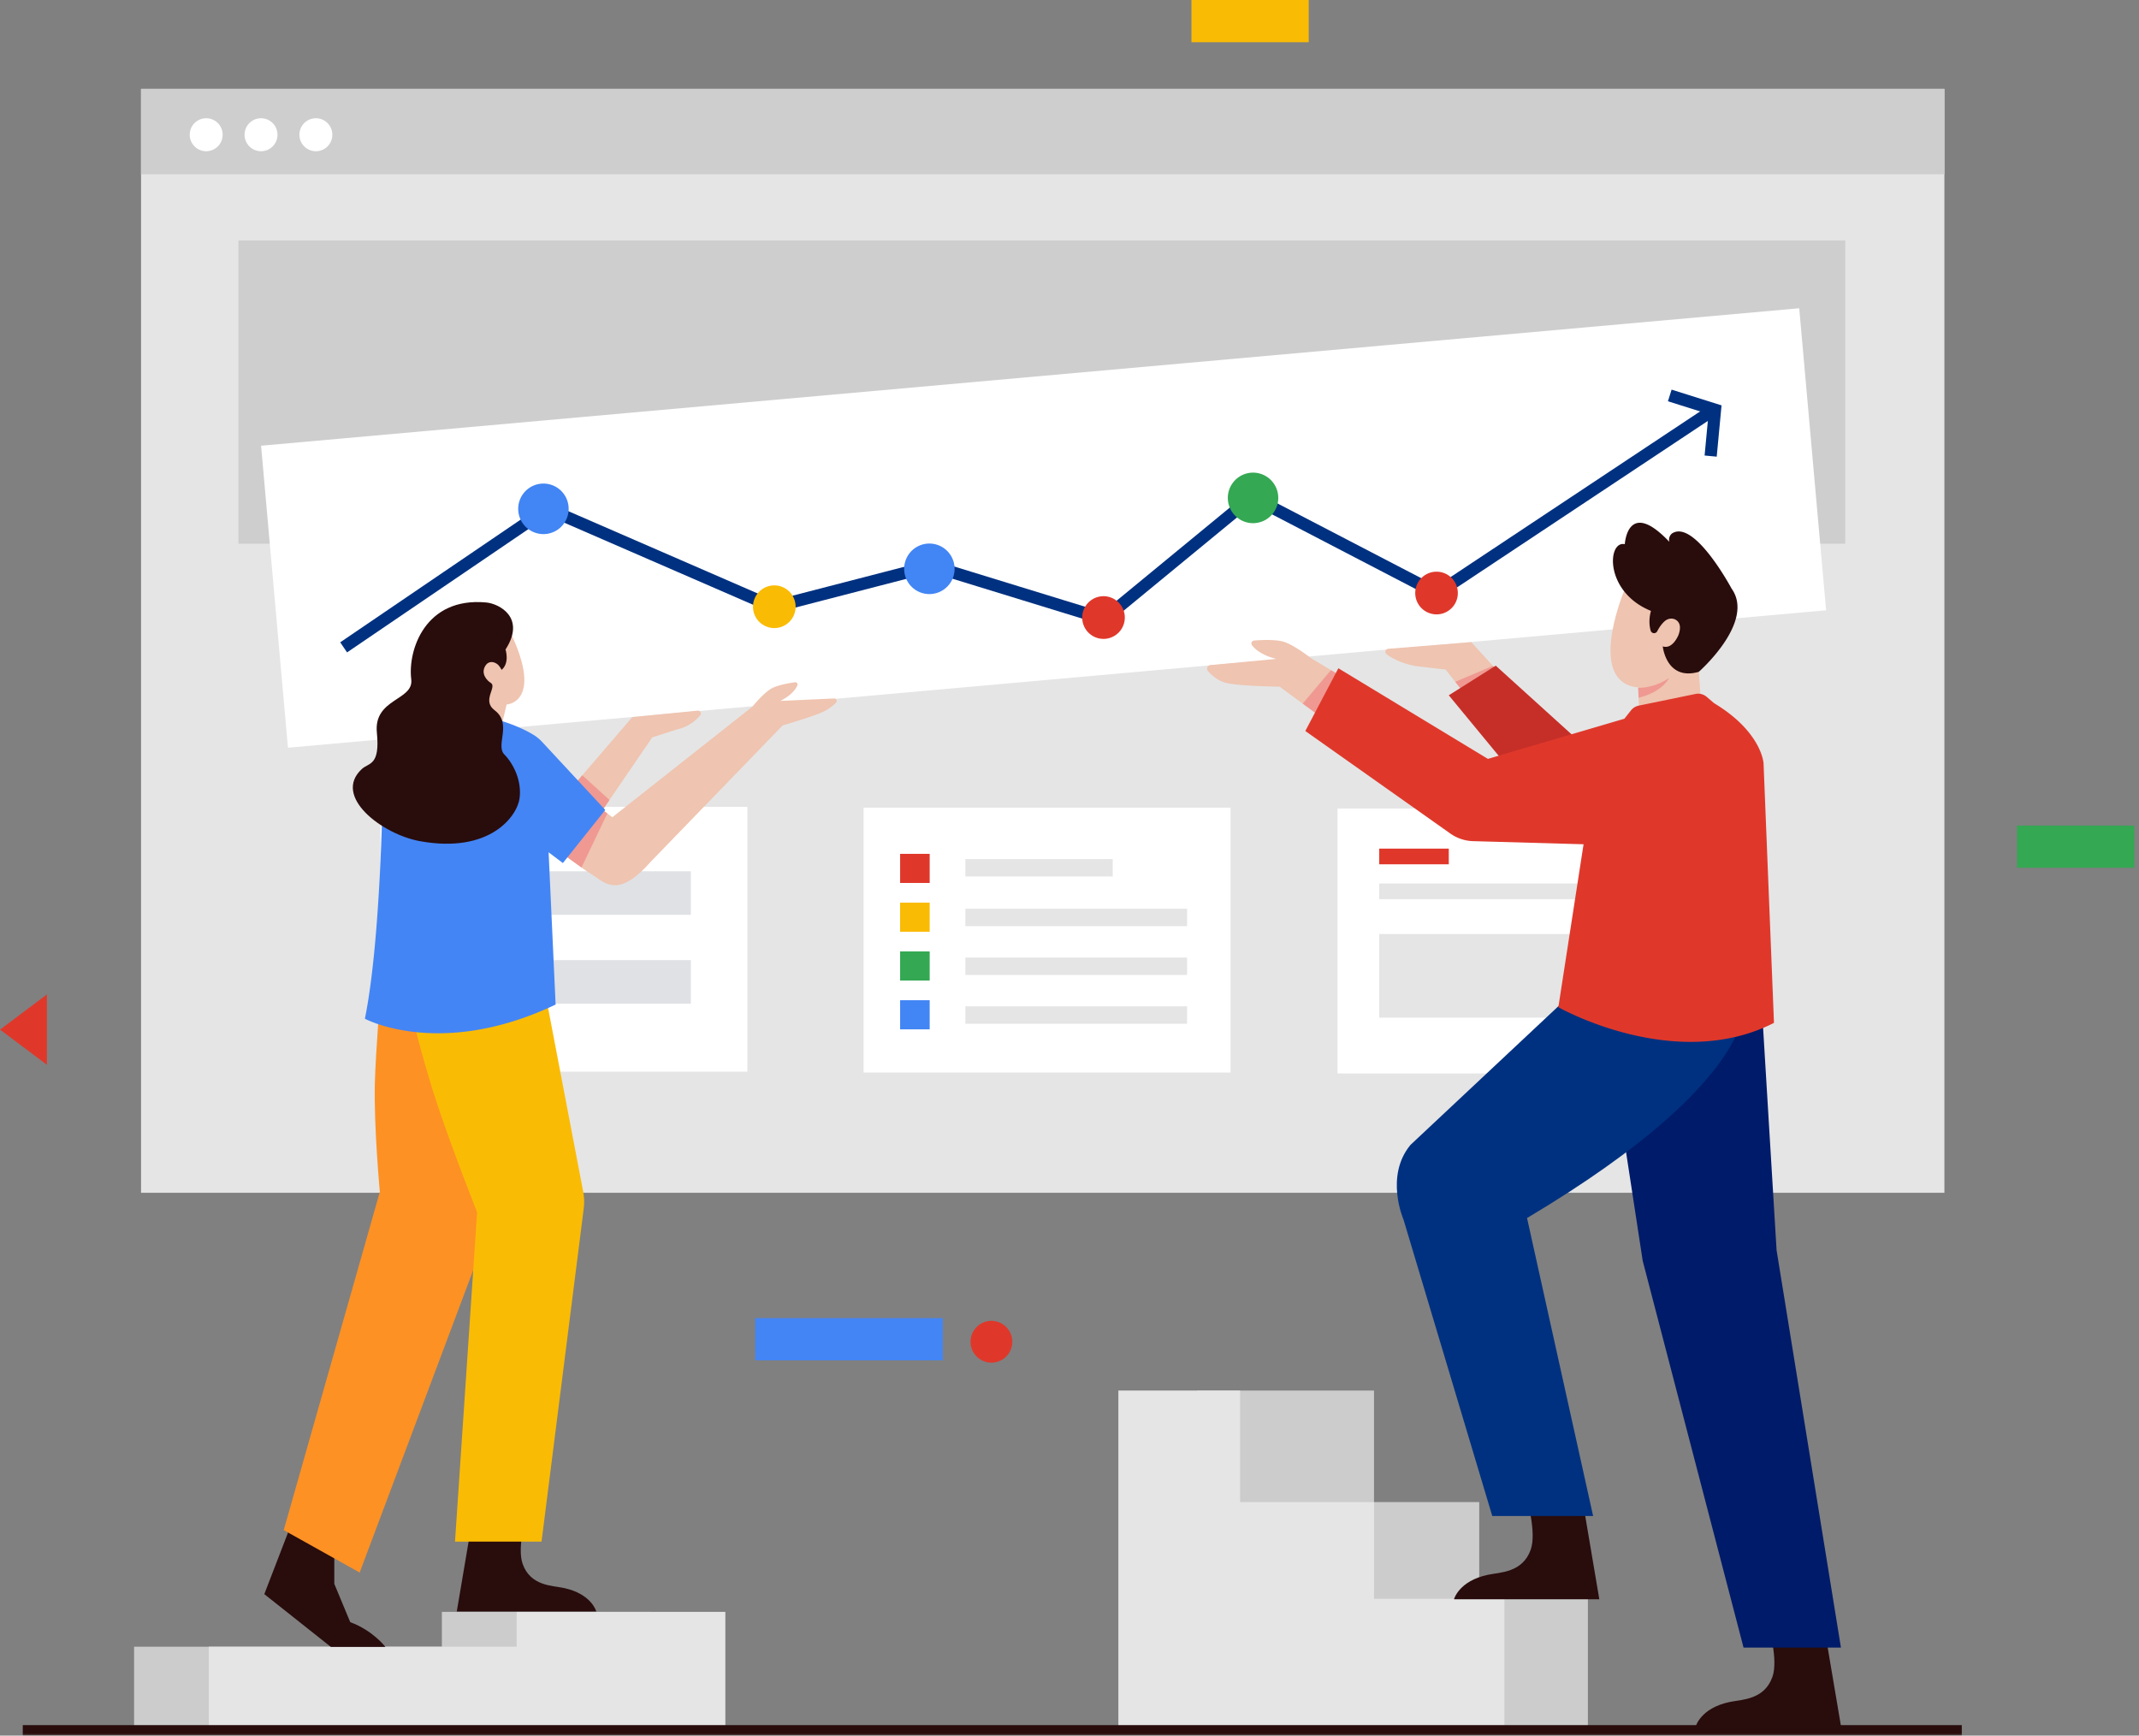 <svg width="456" height="370" viewBox="0 0 456 370" xmlns="http://www.w3.org/2000/svg" xmlns:xlink="http://www.w3.org/1999/xlink">
    <rect x="0" y="0" width="456" height="370" fill="#808080" stroke="none"/>
    <defs>
        <path id="a" d="M0 370h455.667V0H0z"/>
    </defs>
    <g fill="none" fill-rule="evenodd">
        <path fill="#FABB05" d="M254 9h25V0h-25z"/>
        <path fill="#34A853" d="M430 185h25v-9h-25z"/>
        <path fill="#DF382B" d="m0 219.5 10 7.5v-15z"/>
        <path fill="#4385F5" d="M161 290h40v-9h-40z"/>
        <g>
            <path d="M215.804 286.044a4.454 4.454 0 0 1-4.45 4.458 4.454 4.454 0 0 1-4.448-4.458 4.454 4.454 0 0 1 4.449-4.458 4.454 4.454 0 0 1 4.449 4.458" fill="#DF382B"/>
            <mask id="b" fill="#fff">
                <use xlink:href="#a"/>
            </mask>
            <path fill="#E5E5E5" mask="url(#b)" d="M30.067 254.282h384.449V18.946H30.067z"/>
            <path fill="#CECECE" mask="url(#b)" d="M30.067 37.149h384.449V18.946H30.067z"/>
            <path d="M63.832 28.724a3.511 3.511 0 0 0 3.508 3.515 3.511 3.511 0 0 0 3.508-3.515 3.511 3.511 0 0 0-3.508-3.515 3.511 3.511 0 0 0-3.508 3.515M52.14 28.724a3.511 3.511 0 0 0 3.507 3.515 3.511 3.511 0 0 0 3.508-3.515 3.511 3.511 0 0 0-3.508-3.515 3.511 3.511 0 0 0-3.507 3.515M40.448 28.724a3.511 3.511 0 0 0 3.507 3.515 3.511 3.511 0 0 0 3.508-3.515 3.511 3.511 0 0 0-3.508-3.515 3.511 3.511 0 0 0-3.507 3.515" fill="#FFF" mask="url(#b)"/>
            <path fill="#CECECE" mask="url(#b)" d="M50.828 115.904h342.556V51.265H50.828z"/>
            <path fill="#FFF" mask="url(#b)" d="M285.13 228.835h78.225V172.37H285.13z"/>
            <path fill="#E5E5E5" mask="url(#b)" d="M294.028 216.948h60.43v-17.832h-60.43z"/>
            <path fill="#DF382B" mask="url(#b)" d="M294.028 184.257h14.83v-3.343h-14.83z"/>
            <path fill="#E5E5E5" mask="url(#b)" d="M294.028 191.687h60.43v-3.344h-60.43z"/>
            <path fill="#FFF" mask="url(#b)" d="M81.105 228.464h78.224v-56.466H81.105z"/>
            <path fill="#E0E1E5" mask="url(#b)" d="M93.153 195.03h54.127v-9.287H93.153zM93.153 213.976h54.127v-9.287H93.153z"/>
            <path fill="#FFF" mask="url(#b)" d="M184.106 228.65h78.224v-56.466h-78.224z"/>
            <path fill="#E5E5E5" mask="url(#b)" d="M205.794 186.857h31.417v-3.714h-31.417zM205.794 197.445h47.268v-3.715h-47.268zM205.794 207.846h47.268v-3.714h-47.268zM205.794 218.248h47.268v-3.715h-47.268z"/>
            <path fill="#DF382B" mask="url(#b)" d="M191.891 188.234h6.303v-6.206h-6.303z"/>
            <path fill="#FABB05" mask="url(#b)" d="M191.891 198.636h6.303v-6.206h-6.303z"/>
            <path fill="#34A853" mask="url(#b)" d="M191.891 209.037h6.303v-6.206h-6.303z"/>
            <path fill="#4285F4" mask="url(#b)" d="M191.891 219.439h6.303v-6.206h-6.303z"/>
            <path fill="#FFF" mask="url(#b)" d="m55.658 95.02 327.908-29.303 5.73 64.383-327.908 29.304z"/>
            <path fill="#003180" mask="url(#b)" d="m73.986 139.083-1.457-2.152 44.045-29.95 48.408 21.039 33.68-8.712 36.42 11.191 31.683-26.071 39.528 20.55 58.73-38.986 1.434 2.168-60.004 39.83-39.363-20.464-31.438 25.868-37.05-11.385-33.835 8.752-47.916-20.825z"/>
            <path fill="#003180" mask="url(#b)" d="m365.976 97.354-2.584-.244.832-8.841-8.647-2.724.779-2.481 10.649 3.355z"/>
            <path d="M272.483 105.667a5.383 5.383 0 0 1-4.877 5.844 5.378 5.378 0 0 1-5.832-4.887 5.384 5.384 0 0 1 4.877-5.844 5.379 5.379 0 0 1 5.832 4.887" fill="#34A853" mask="url(#b)"/>
            <path d="M203.482 120.785a5.383 5.383 0 0 1-4.877 5.843 5.378 5.378 0 0 1-5.831-4.886 5.384 5.384 0 0 1 4.876-5.844 5.379 5.379 0 0 1 5.832 4.887" fill="#4285F4" mask="url(#b)"/>
            <path d="M239.773 131.248a4.548 4.548 0 0 1-4.12 4.937 4.544 4.544 0 0 1-4.927-4.129 4.548 4.548 0 0 1 4.12-4.937 4.545 4.545 0 0 1 4.927 4.129" fill="#DF382B" mask="url(#b)"/>
            <path d="M169.593 128.941a4.548 4.548 0 0 1-4.12 4.937 4.544 4.544 0 0 1-4.927-4.128 4.548 4.548 0 0 1 4.12-4.937 4.544 4.544 0 0 1 4.927 4.128" fill="#FABB05" mask="url(#b)"/>
            <path d="M310.77 126.022a4.548 4.548 0 0 1-4.12 4.937 4.543 4.543 0 0 1-4.926-4.129 4.548 4.548 0 0 1 4.12-4.937 4.544 4.544 0 0 1 4.926 4.129" fill="#DF382B" mask="url(#b)"/>
            <path d="M121.204 107.998a5.383 5.383 0 0 1-4.877 5.844 5.379 5.379 0 0 1-5.832-4.887 5.383 5.383 0 0 1 4.877-5.844 5.378 5.378 0 0 1 5.832 4.887" fill="#4285F4" mask="url(#b)"/>
            <path fill="#CCC" mask="url(#b)" d="M255.2 296.446h37.716v23.775h22.429v20.617h23.17v27.305H255.2z"/>
            <path fill="#E5E5E5" mask="url(#b)" d="M320.72 368.143v-27.305h-27.804v-20.617H264.37v-23.775h-25.952v71.697z"/>
            <path fill="#CCC" mask="url(#b)" d="M138.691 368.235v-24.61H94.204v7.43h-65.62v17.18z"/>
            <path fill="#E5E5E5" mask="url(#b)" d="M154.633 368.235v-24.61h-44.488v7.43h-65.62v17.18z"/>
            <path d="m62.351 324.269 8.913 4.487.004 8.898 3.4 8.169c4.865 1.795 7.495 5.272 7.495 5.272h-11.63l-14.187-11.248 6.005-15.578zM97.379 343.545h29.736s-.972-3.76-6.948-5.013c-2.483-.52-7.086-.418-8.754-5.152-1.258-3.572.871-10.582.871-10.582H100.89l-3.511 20.747z" fill="#290C0C" mask="url(#b)"/>
            <path d="m105.62 160.233 2.376-10.039s9.256-.456-1.175-19.234l-14.491 7.222 1.568 20.95 11.722 1.1zM149.28 152.48c-.846 1.033-2.455 2.497-5.08 3.061l-5.156 1.66-9.113 13.34-6.395 9.366-6.777-6.033 7.381-8.592 10.659-12.408 13.958-1.378c.537-.052.86.568.523.984" fill="#EFC4B0" mask="url(#b)"/>
            <path fill="#EF9992" mask="url(#b)" d="m129.931 170.542-6.395 9.365-6.777-6.033 7.381-8.592z"/>
            <path d="M81.191 210.765s-1.116 13.56-1.28 20.204c-.226 9.219 1.064 23.114 1.064 23.114l-20.489 72.11 16.188 9.053 27.48-73.18 10.165-49.415-33.128-1.886z" fill="#FD9124" mask="url(#b)"/>
            <path d="M87.59 211.52s-1.94-1.156 4.142 19.238c1.897 6.362 5.646 16.597 9.976 27.725l-4.706 70.162h18.446l8.996-71.008c.15-1.19.112-2.394-.112-3.572L116.2 211.52H87.59z" fill="#FABB05" mask="url(#b)"/>
            <path d="M178.226 149.794a9.81 9.81 0 0 1-2.202 1.68c-2.02 1.125-9.164 3.164-9.164 3.164l-28.224 29.166c-6.988 7.883-9.72 4.31-12.423 2.641a51.353 51.353 0 0 1-2.247-1.512c-2.729-1.928-6.247-4.603-6.247-4.603l6.61-10.858 5.142 3.941 1.064.814 29.855-23.567s2.162-2.671 3.878-3.767c1.272-.814 3.934-1.267 5.217-1.445a.479.479 0 0 1 .507.661c-.344.799-1.253 2.103-3.633 3.318l11.47-.524a.525.525 0 0 1 .397.891" fill="#EFC4B0" mask="url(#b)"/>
            <path d="m129.471 173.413-5.505 11.52c-2.729-1.928-6.247-4.603-6.247-4.603l6.61-10.858 5.142 3.941z" fill="#EF9992" mask="url(#b)"/>
            <path d="M115.58 158.174a8.764 8.764 0 0 0-1.818-1.502c-1.32-.815-3.791-2.096-7.725-3.255-6.4-1.886-18.07-.743-18.07-.743s-8.281 4.15-6.4 16.598c0 0-.393 31.308-3.78 47.906 0 0 16.046 8.685 40.661-3.018l-1.494-32.463 3.04 2.292 9.035-11.322-13.448-14.493z" fill="#4385F5" mask="url(#b)"/>
            <path d="M77.134 163.946c1.513-1.397 3.919-.66 3.21-7.75-.732-7.342 7.897-6.816 7.327-11.38-.768-6.152 2.93-17.619 16.011-16.374 2.69.256 8.507 3.184 4.087 10.025 0 0 .942 2.857-.84 4.34 0 0-.376-.85-.984-1.277-.641-.45-1.79-.752-2.507.46-.96 1.617.33 3.065 1.201 3.604 1.378.853-1.977 3.745.792 5.816 3.827 2.863.132 7.432 2.086 9.427 1.953 1.996 3.755 5.626 3.243 9.37-.52 3.797-6.324 11.833-21.257 9.113-8.06-1.468-18.682-9.544-12.37-15.374" fill="#290C0C" mask="url(#b)"/>
            <path d="m290.235 146.752-4.942 8.811L277.71 150l-4.942-3.626s-8.969-.067-11.675-.87c-1.545-.46-2.787-1.563-3.568-2.426a.773.773 0 0 1 .498-1.29l14.052-1.317c-3.088-.791-4.525-2.063-5.173-2.92a.622.622 0 0 1 .448-.993c1.6-.13 4.83-.29 6.544.332 2.34.847 5.632 3.451 5.632 3.451l4.219 2.526 6.491 3.886z" fill="#EFC4B0" mask="url(#b)"/>
            <path d="M340.947 340.943H309.97s1.014-3.916 7.239-5.222c2.587-.543 7.382-.435 9.119-5.367 1.31-3.72-.907-11.023-.907-11.023h11.87l3.657 21.612zM392.48 368.061H361.5s1.014-3.916 7.238-5.221c2.588-.543 7.383-.436 9.12-5.367 1.31-3.721-.908-11.024-.908-11.024h11.87l3.658 21.612z" fill="#290C0C" mask="url(#b)"/>
            <path fill="#001B69" mask="url(#b)" d="m341.667 213.047 8.527 55.723 21.502 82.47h20.761l-13.717-84.699-3.336-54.98z"/>
            <path d="M371.882 212.49s4.82 16.717-46.342 47.179l14.088 63.524h-21.502l-18.908-63.153s-4.078-9.287 1.483-15.974l34.664-32.505 36.517.929z" fill="#003180" mask="url(#b)"/>
            <path d="m362.867 153.06-13.306 2.08-.242-6.392-.082-2.105-.003-.093c-10.682-.996-3.733-18.776-3.017-20.532.032-.093.053-.14.053-.14l14.695.822 1.194 16.523.708 9.836z" fill="#EFC4B0" mask="url(#b)"/>
            <path d="M369.143 125.474s-7.909-14.8-12.67-11.766c0 0-.881.603-.605 1.793-8.922-9.412-9.487.508-9.487.508-3.747-.81-4.39 10.186 5.577 14.224-.3 1.08-.507 2.58-.073 4.177a.772.772 0 0 0 .428.507.754.754 0 0 0 .98-.341c.314-.611.868-1.53 1.624-2.177.733-.629 1.812-.719 2.56-.11.606.494.947 1.4.358 3.057 0 0-1.237 3.161-3.36 2.452 0 0 .745 7.41 7.683 5.425 0 0 12.1-10.616 6.985-17.749" fill="#290C0C" mask="url(#b)"/>
            <path fill="#EF9992" mask="url(#b)" d="m290.235 146.752-4.942 8.811L277.71 150l6.035-7.133z"/>
            <path d="m321.833 145.877-7.796 4.296-3.8-4.82-2.048-2.601-6.627-.782c-3.126-.671-4.974-1.726-5.983-2.507-.457-.356-.238-1.09.335-1.148l17.733-1.422 4.62 5.07 3.566 3.914z" fill="#EFC4B0" mask="url(#b)"/>
            <path fill="#EF9992" mask="url(#b)" d="m321.833 145.877-7.796 4.296-3.8-4.82 8.03-3.39z"/>
            <path fill="#C62F28" mask="url(#b)" d="m338.145 159.367-19.278-17.46-10.01 6.316 14.088 17.088z"/>
            <path d="M332.213 214.719s24.84 14.116 45.971 3.343l-2.224-55.351s-.37-6.687-10.566-12.816l-1.556-1.337a2.791 2.791 0 0 0-2.38-.617l-12.124 2.492a2.793 2.793 0 0 0-1.625 1l-1.423 1.79-29.087 8.56-31.883-19.318-7.044 13.373 30.766 21.754a8.824 8.824 0 0 0 5 1.728l23.551.665-5.376 34.734z" fill="#DF382B" mask="url(#b)"/>
            <path d="M355.801 144.569s-1.325 2.92-6.482 4.18l-.082-2.106c1.842-.008 4.114-.486 6.564-2.074" fill="#EF9992" mask="url(#b)"/>
            <path fill="#290C0C" mask="url(#b)" d="M4.857 370h413.366v-2.229H4.857z"/>
        </g>
    </g>
</svg>
